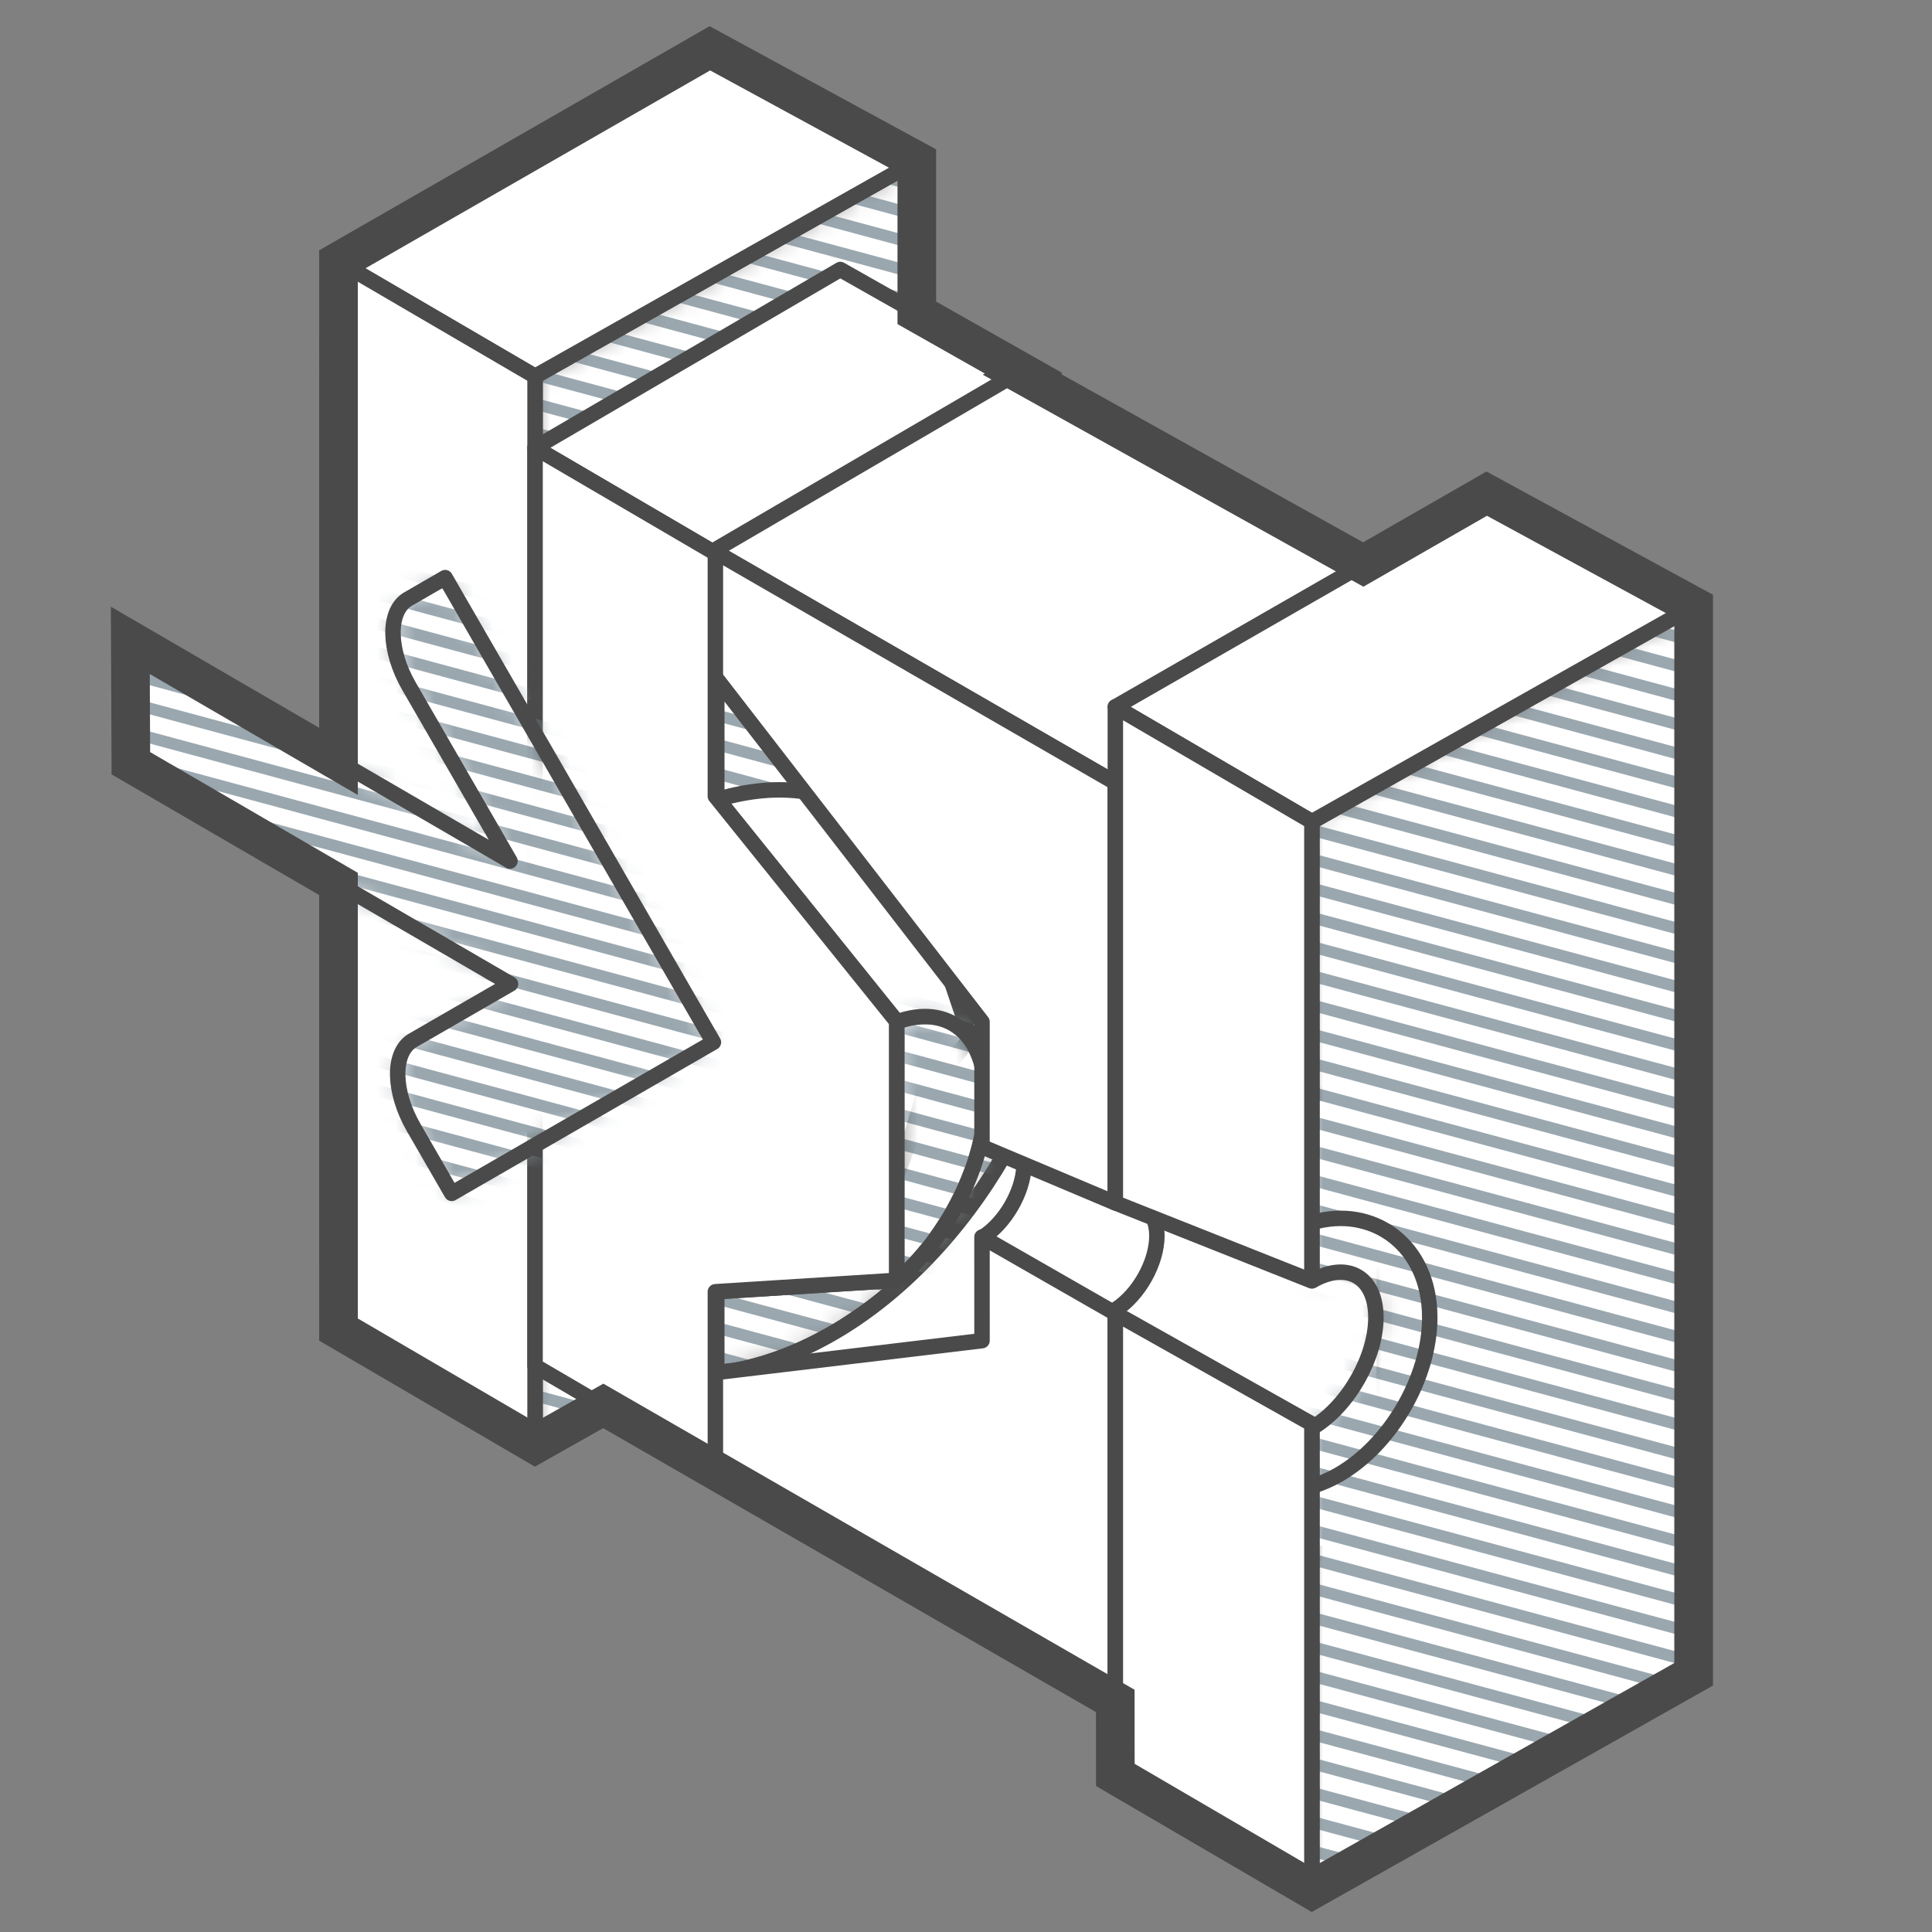 <svg width="100" height="100" viewBox="0 0 100 100" fill="none" xmlns="http://www.w3.org/2000/svg">
<rect x="0" y="0" width="100" height="100" fill="#808080" stroke="none"/>
<mask id="mask0_1164_24412" style="mask-type:alpha" maskUnits="userSpaceOnUse" x="27" y="8" width="29" height="67">
<path d="M47.455 8.326L47.454 45.075L55.318 45.076C55.434 45.876 55.495 46.712 55.495 47.58C55.495 55.752 50.178 64.923 43.082 69.015C40.032 70.773 36.949 71.413 34.155 71.115L27.694 74.761V19.477L47.455 8.326Z" fill="white"/>
</mask>
<g mask="url(#mask0_1164_24412)">
<path d="M47.455 8.326L47.454 45.075L55.318 45.076C55.434 45.876 55.495 46.712 55.495 47.58C55.495 55.752 50.178 64.923 43.082 69.015C40.032 70.773 36.949 71.413 34.155 71.115L27.694 74.761V19.477L47.455 8.326Z" fill="white"/>
<path d="M1.919 50.192L89.391 73.763M1.919 -4.162L89.391 19.409L1.919 -4.162ZM1.919 -2.652L89.391 20.919L1.919 -2.652ZM1.919 -1.142L89.391 22.429L1.919 -1.142ZM1.919 0.368L89.391 23.939L1.919 0.368ZM1.919 1.878L89.391 25.449L1.919 1.878ZM1.919 3.387L89.391 26.958L1.919 3.387ZM1.919 4.897L89.391 28.468L1.919 4.897ZM1.919 6.407L89.391 29.978L1.919 6.407ZM1.919 7.917L89.391 31.488L1.919 7.917ZM1.919 9.427L89.391 32.998L1.919 9.427ZM1.919 10.937L89.391 34.508L1.919 10.937ZM1.919 12.446L89.391 36.017L1.919 12.446ZM1.919 13.956L89.391 37.527L1.919 13.956ZM1.919 15.466L89.391 39.037L1.919 15.466ZM1.919 16.976L89.391 40.547L1.919 16.976ZM1.919 18.486L89.391 42.057L1.919 18.486ZM1.919 19.995L89.391 43.566L1.919 19.995ZM1.919 21.505L89.391 45.076L1.919 21.505ZM1.919 42.643L89.391 66.214L1.919 42.643ZM1.919 41.133L89.391 64.704L1.919 41.133ZM1.919 39.623L89.391 63.194L1.919 39.623ZM1.919 38.113L89.391 61.684L1.919 38.113ZM1.919 36.603L89.391 60.174L1.919 36.603ZM1.919 35.093L89.391 58.665L1.919 35.093ZM1.919 33.584L89.391 57.155L1.919 33.584ZM1.919 32.074L89.391 55.645L1.919 32.074ZM1.919 30.564L89.391 54.135L1.919 30.564ZM1.919 29.054L89.391 52.625L1.919 29.054ZM1.919 27.544L89.391 51.115L1.919 27.544ZM1.919 26.035L89.391 49.606L1.919 26.035ZM1.919 24.525L89.391 48.096L1.919 24.525ZM1.919 23.015L89.391 46.586L1.919 23.015ZM1.919 48.682L89.391 72.253L1.919 48.682ZM1.919 47.172L89.391 70.743L1.919 47.172ZM1.919 45.662L89.391 69.233L1.919 45.662ZM1.919 44.153L89.391 67.724L1.919 44.153ZM1.919 59.251L89.391 82.822L1.919 59.251ZM1.919 60.76L89.391 84.332L1.919 60.76ZM1.919 62.27L89.391 85.841L1.919 62.27ZM1.919 63.78L89.391 87.351L1.919 63.78ZM1.919 65.29L89.391 88.861L1.919 65.29ZM1.919 66.8L89.391 90.371L1.919 66.8ZM1.919 57.741L89.391 81.312L1.919 57.741ZM1.919 56.231L89.391 79.802L1.919 56.231ZM1.919 54.721L89.391 78.292L1.919 54.721ZM1.919 53.211L89.391 76.782L1.919 53.211ZM1.919 51.702L89.391 75.273L1.919 51.702Z" stroke="#9AA7AF" stroke-width="0.6" stroke-linecap="round" stroke-linejoin="round"/>
</g>
<path fill-rule="evenodd" clip-rule="evenodd" d="M47.455 8.326L47.454 45.075L55.318 45.076C55.434 45.876 55.495 46.712 55.495 47.58C55.495 55.752 50.178 64.923 43.082 69.015C40.032 70.773 36.949 71.413 34.155 71.115L27.694 74.761V19.477L47.455 8.326Z" stroke="#4A4A4A" stroke-width="0.8" stroke-linejoin="round"/>
<path fill-rule="evenodd" clip-rule="evenodd" d="M36.743 2.5L47.454 8.326L27.694 19.477L17.521 13.535L36.743 2.5Z" fill="white" stroke="#4A4A4A" stroke-width="0.8" stroke-linejoin="round"/>
<path fill-rule="evenodd" clip-rule="evenodd" d="M27.694 74.761L17.521 68.818V13.535L27.694 19.477V74.761Z" fill="white" stroke="#4A4A4A" stroke-width="0.8" stroke-linejoin="round"/>
<path fill-rule="evenodd" clip-rule="evenodd" d="M43.493 13.949L52.985 19.323L37.028 28.638L27.695 23.177L43.493 13.949Z" fill="white" stroke="#4A4A4A" stroke-width="0.8" stroke-linejoin="round"/>
<path fill-rule="evenodd" clip-rule="evenodd" d="M55.494 47.58C55.494 55.752 50.178 64.923 43.082 69.015C39.653 70.992 36.181 71.555 33.125 70.96V73.439L55.318 73.438C55.434 74.238 55.494 46.712 55.494 47.58Z" fill="white" stroke="#4A4A4A" stroke-width="0.8"/>
<path fill-rule="evenodd" clip-rule="evenodd" d="M71.653 56.6V80.395H50.851L50.851 64.045L50.881 64.027C52.023 63.295 52.938 61.717 53.001 60.369L53.005 60.221C53.005 58.793 51.997 58.216 50.753 58.933L50.851 58.879L50.851 56.6H71.653Z" fill="white" stroke="#4A4A4A" stroke-width="0.8" stroke-linejoin="round"/>
<path fill-rule="evenodd" clip-rule="evenodd" d="M59.069 62.451C59.564 62.639 59.88 63.172 59.88 63.971C59.88 65.349 58.94 67.018 57.756 67.777L57.628 67.855" fill="white"/>
<path d="M59.069 62.451C59.564 62.639 59.88 63.172 59.88 63.971C59.88 65.349 58.94 67.018 57.756 67.777L57.628 67.855" stroke="#4A4A4A" stroke-width="0.8" stroke-linejoin="round"/>
<path fill-rule="evenodd" clip-rule="evenodd" d="M33.717 42.859C33.26 43.117 32.807 43.395 32.361 43.692L32.361 61.984L45.901 61.984C46.705 60.227 47.345 58.427 47.791 56.638L50.236 53.734L48.039 47.213C46.391 41.001 40.604 38.984 33.717 42.859Z" fill="white" stroke="#4A4A4A" stroke-width="0.8"/>
<mask id="mask1_1164_24412" style="mask-type:alpha" maskUnits="userSpaceOnUse" x="46" y="52" width="6" height="15">
<path d="M46.409 52.901C49.045 51.929 51.036 53.502 51.036 56.822C51.036 60.143 49.045 64.101 46.409 66.285L46.409 52.901Z" fill="white"/>
</mask>
<g mask="url(#mask1_1164_24412)">
<path d="M46.409 52.901C49.045 51.929 51.036 53.502 51.036 56.822C51.036 60.143 49.045 64.101 46.409 66.285L46.409 52.901Z" fill="white" stroke="#4A4A4A" stroke-width="0.8" stroke-linejoin="round"/>
<path d="M1.919 50.192L89.391 73.763M1.919 -4.162L89.391 19.409L1.919 -4.162ZM1.919 -2.652L89.391 20.919L1.919 -2.652ZM1.919 -1.142L89.391 22.429L1.919 -1.142ZM1.919 0.368L89.391 23.939L1.919 0.368ZM1.919 1.878L89.391 25.449L1.919 1.878ZM1.919 3.387L89.391 26.958L1.919 3.387ZM1.919 4.897L89.391 28.468L1.919 4.897ZM1.919 6.407L89.391 29.978L1.919 6.407ZM1.919 7.917L89.391 31.488L1.919 7.917ZM1.919 9.427L89.391 32.998L1.919 9.427ZM1.919 10.937L89.391 34.508L1.919 10.937ZM1.919 12.446L89.391 36.017L1.919 12.446ZM1.919 13.956L89.391 37.527L1.919 13.956ZM1.919 15.466L89.391 39.037L1.919 15.466ZM1.919 16.976L89.391 40.547L1.919 16.976ZM1.919 18.486L89.391 42.057L1.919 18.486ZM1.919 19.995L89.391 43.566L1.919 19.995ZM1.919 21.505L89.391 45.076L1.919 21.505ZM1.919 42.643L89.391 66.214L1.919 42.643ZM1.919 41.133L89.391 64.704L1.919 41.133ZM1.919 39.623L89.391 63.194L1.919 39.623ZM1.919 38.113L89.391 61.684L1.919 38.113ZM1.919 36.603L89.391 60.174L1.919 36.603ZM1.919 35.093L89.391 58.665L1.919 35.093ZM1.919 33.584L89.391 57.155L1.919 33.584ZM1.919 32.074L89.391 55.645L1.919 32.074ZM1.919 30.564L89.391 54.135L1.919 30.564ZM1.919 29.054L89.391 52.625L1.919 29.054ZM1.919 27.544L89.391 51.115L1.919 27.544ZM1.919 26.035L89.391 49.606L1.919 26.035ZM1.919 24.525L89.391 48.096L1.919 24.525ZM1.919 23.015L89.391 46.586L1.919 23.015ZM1.919 48.682L89.391 72.253L1.919 48.682ZM1.919 47.172L89.391 70.743L1.919 47.172ZM1.919 45.662L89.391 69.233L1.919 45.662ZM1.919 44.152L89.391 67.724L1.919 44.152ZM1.919 59.251L89.391 82.822L1.919 59.251ZM1.919 60.76L89.391 84.332L1.919 60.76ZM1.919 62.27L89.391 85.841L1.919 62.27ZM1.919 63.78L89.391 87.351L1.919 63.78ZM1.919 65.29L89.391 88.861L1.919 65.29ZM1.919 66.8L89.391 90.371L1.919 66.8ZM1.919 57.741L89.391 81.312L1.919 57.741ZM1.919 56.231L89.391 79.802L1.919 56.231ZM1.919 54.721L89.391 78.292L1.919 54.721ZM1.919 53.211L89.391 76.782L1.919 53.211ZM1.919 51.702L89.391 75.273L1.919 51.702Z" stroke="#9AA7AF" stroke-width="0.6" stroke-linecap="round" stroke-linejoin="round"/>
</g>
<path fill-rule="evenodd" clip-rule="evenodd" d="M46.409 52.901C49.045 51.929 51.036 53.502 51.036 56.822C51.036 60.143 49.045 64.101 46.409 66.285L46.409 52.901Z" stroke="#4A4A4A" stroke-width="0.8" stroke-linejoin="round"/>
<path fill-rule="evenodd" clip-rule="evenodd" d="M52.724 19.283L74.062 31.169L57.726 40.513L36.926 28.511L52.724 19.283Z" fill="white" stroke="#4A4A4A" stroke-width="0.8" stroke-linejoin="round"/>
<path fill-rule="evenodd" clip-rule="evenodd" d="M36.926 28.511L57.726 40.513L57.726 62.262L50.828 59.354L50.829 52.891L37.101 35.145V41.303L46.409 52.865V66.269L37.101 66.857V71.037L50.829 69.392L50.828 64.028L57.726 67.98L57.726 88.04L36.926 76.038V28.511Z" fill="white" stroke="#4A4A4A" stroke-width="0.8" stroke-linejoin="round"/>
<path fill-rule="evenodd" clip-rule="evenodd" d="M27.695 23.177L37.028 28.638L37.027 41.213L46.409 52.865V66.269L37.027 66.861L37.028 76.165L27.695 70.704V23.177Z" fill="white" stroke="#4A4A4A" stroke-width="0.8" stroke-linejoin="round"/>
<mask id="mask2_1164_24412" style="mask-type:alpha" maskUnits="userSpaceOnUse" x="67" y="31" width="21" height="67">
<path d="M67.903 42.529L87.663 31.378V86.661L67.903 97.812L67.903 73.91L68.055 73.818C69.814 72.713 71.216 70.238 71.216 68.195C71.216 66.094 69.733 65.246 67.903 66.301L67.903 42.529Z" fill="white"/>
</mask>
<g mask="url(#mask2_1164_24412)">
<path d="M67.903 42.529L87.663 31.378V86.661L67.903 97.812L67.903 73.91L68.055 73.818C69.814 72.713 71.216 70.238 71.216 68.195C71.216 66.094 69.733 65.246 67.903 66.301L67.903 42.529Z" fill="white"/>
<path d="M21.919 68.317L109.391 91.888M21.919 13.963L109.391 37.534L21.919 13.963ZM21.919 15.473L109.391 39.044L21.919 15.473ZM21.919 16.983L109.391 40.554L21.919 16.983ZM21.919 18.493L109.391 42.064L21.919 18.493ZM21.919 20.003L109.391 43.574L21.919 20.003ZM21.919 21.512L109.391 45.083L21.919 21.512ZM21.919 23.022L109.391 46.593L21.919 23.022ZM21.919 24.532L109.391 48.103L21.919 24.532ZM21.919 26.042L109.391 49.613L21.919 26.042ZM21.919 27.552L109.391 51.123L21.919 27.552ZM21.919 29.061L109.391 52.633L21.919 29.061ZM21.919 30.571L109.391 54.142L21.919 30.571ZM21.919 32.081L109.391 55.652L21.919 32.081ZM21.919 33.591L109.391 57.162L21.919 33.591ZM21.919 35.101L109.391 58.672L21.919 35.101ZM21.919 36.611L109.391 60.182L21.919 36.611ZM21.919 38.12L109.391 61.691L21.919 38.12ZM21.919 39.63L109.391 63.201L21.919 39.63ZM21.919 60.768L109.391 84.339L21.919 60.768ZM21.919 59.258L109.391 82.829L21.919 59.258ZM21.919 57.748L109.391 81.319L21.919 57.748ZM21.919 56.238L109.391 79.809L21.919 56.238ZM21.919 54.728L109.391 78.299L21.919 54.728ZM21.919 53.218L109.391 76.79L21.919 53.218ZM21.919 51.709L109.391 75.28L21.919 51.709ZM21.919 50.199L109.391 73.77L21.919 50.199ZM21.919 48.689L109.391 72.26L21.919 48.689ZM21.919 47.179L109.391 70.75L21.919 47.179ZM21.919 45.669L109.391 69.24L21.919 45.669ZM21.919 44.16L109.391 67.731L21.919 44.16ZM21.919 42.65L109.391 66.221L21.919 42.65ZM21.919 41.14L109.391 64.711L21.919 41.14ZM21.919 66.807L109.391 90.378L21.919 66.807ZM21.919 65.297L109.391 88.868L21.919 65.297ZM21.919 63.787L109.391 87.358L21.919 63.787ZM21.919 62.277L109.391 85.849L21.919 62.277ZM21.919 77.376L109.391 100.947L21.919 77.376ZM21.919 78.885L109.391 102.456L21.919 78.885ZM21.919 80.395L109.391 103.966L21.919 80.395ZM21.919 81.905L109.391 105.476L21.919 81.905ZM21.919 83.415L109.391 106.986L21.919 83.415ZM21.919 84.925L109.391 108.496L21.919 84.925ZM21.919 75.866L109.391 99.437L21.919 75.866ZM21.919 74.356L109.391 97.927L21.919 74.356ZM21.919 72.846L109.391 96.417L21.919 72.846ZM21.919 71.336L109.391 94.907L21.919 71.336ZM21.919 69.826L109.391 93.398L21.919 69.826Z" stroke="#9AA7AF" stroke-width="0.6" stroke-linecap="round" stroke-linejoin="round"/>
</g>
<path d="M67.903 66.225V42.529L87.663 31.378V86.661L67.903 97.812V73.779" stroke="#4A4A4A" stroke-width="0.8" stroke-linejoin="round"/>
<path fill-rule="evenodd" clip-rule="evenodd" d="M76.952 25.551L87.663 31.378L67.903 42.529L57.73 36.586L76.952 25.551Z" fill="white" stroke="#4A4A4A" stroke-width="0.8" stroke-linejoin="round"/>
<path fill-rule="evenodd" clip-rule="evenodd" d="M67.903 73.705V97.812L57.73 91.87V67.983L67.903 73.705ZM57.73 36.586L67.903 42.529V66.301L57.73 62.261V36.586Z" fill="white" stroke="#4A4A4A" stroke-width="0.8" stroke-linejoin="round"/>
<path d="M67.903 63.282C71.094 62.345 74.004 64.478 74.004 68.195C74.004 71.294 71.987 74.773 69.296 76.325C68.831 76.593 68.364 76.793 67.902 76.928" stroke="#4A4A4A" stroke-width="0.8"/>
<path d="M67.903 66.301C69.733 65.246 71.216 66.094 71.216 68.195C71.216 70.238 69.814 72.713 68.055 73.818L67.903 73.91" stroke="#4A4A4A" stroke-width="0.8" stroke-linejoin="round"/>
<mask id="mask3_1164_24412" style="mask-type:alpha" maskUnits="userSpaceOnUse" x="6" y="29" width="31" height="33">
<path d="M23.38 61.77L21.413 58.364C20.352 56.526 20.307 54.555 21.293 53.895L21.365 53.849L26.424 50.93L6.773 39.505L6.745 33.145L26.396 44.569L21.17 35.52C20.109 33.682 20.064 31.711 21.05 31.051L21.122 31.006L23.04 29.898L36.926 53.949L23.38 61.77Z" fill="white"/>
</mask>
<g mask="url(#mask3_1164_24412)">
<path d="M23.38 61.77L21.413 58.364C20.352 56.526 20.307 54.555 21.293 53.895L21.365 53.849L26.424 50.93L6.773 39.505L6.745 33.145L26.396 44.569L21.17 35.52C20.109 33.682 20.064 31.711 21.05 31.051L21.122 31.006L23.04 29.898L36.926 53.949L23.38 61.77Z" fill="white"/>
<path d="M1.919 50.192L89.391 73.763M1.919 -4.162L89.391 19.409L1.919 -4.162ZM1.919 -2.652L89.391 20.919L1.919 -2.652ZM1.919 -1.142L89.391 22.429L1.919 -1.142ZM1.919 0.368L89.391 23.939L1.919 0.368ZM1.919 1.878L89.391 25.449L1.919 1.878ZM1.919 3.387L89.391 26.959L1.919 3.387ZM1.919 4.897L89.391 28.468L1.919 4.897ZM1.919 6.407L89.391 29.978L1.919 6.407ZM1.919 7.917L89.391 31.488L1.919 7.917ZM1.919 9.427L89.391 32.998L1.919 9.427ZM1.919 10.937L89.391 34.508L1.919 10.937ZM1.919 12.446L89.391 36.017L1.919 12.446ZM1.919 13.956L89.391 37.527L1.919 13.956ZM1.919 15.466L89.391 39.037L1.919 15.466ZM1.919 16.976L89.391 40.547L1.919 16.976ZM1.919 18.486L89.391 42.057L1.919 18.486ZM1.919 19.995L89.391 43.566L1.919 19.995ZM1.919 21.505L89.391 45.076L1.919 21.505ZM1.919 42.643L89.391 66.214L1.919 42.643ZM1.919 41.133L89.391 64.704L1.919 41.133ZM1.919 39.623L89.391 63.194L1.919 39.623ZM1.919 38.113L89.391 61.684L1.919 38.113ZM1.919 36.603L89.391 60.174L1.919 36.603ZM1.919 35.094L89.391 58.665L1.919 35.094ZM1.919 33.584L89.391 57.155L1.919 33.584ZM1.919 32.074L89.391 55.645L1.919 32.074ZM1.919 30.564L89.391 54.135L1.919 30.564ZM1.919 29.054L89.391 52.625L1.919 29.054ZM1.919 27.544L89.391 51.115L1.919 27.544ZM1.919 26.035L89.391 49.606L1.919 26.035ZM1.919 24.525L89.391 48.096L1.919 24.525ZM1.919 23.015L89.391 46.586L1.919 23.015ZM1.919 48.682L89.391 72.253L1.919 48.682ZM1.919 47.172L89.391 70.743L1.919 47.172ZM1.919 45.662L89.391 69.233L1.919 45.662ZM1.919 44.153L89.391 67.724L1.919 44.153ZM1.919 59.251L89.391 82.822L1.919 59.251ZM1.919 60.76L89.391 84.332L1.919 60.76ZM1.919 62.27L89.391 85.841L1.919 62.27ZM1.919 63.78L89.391 87.351L1.919 63.78ZM1.919 65.29L89.391 88.861L1.919 65.29ZM1.919 66.8L89.391 90.371L1.919 66.8ZM1.919 57.741L89.391 81.312L1.919 57.741ZM1.919 56.231L89.391 79.802L1.919 56.231ZM1.919 54.721L89.391 78.292L1.919 54.721ZM1.919 53.211L89.391 76.782L1.919 53.211ZM1.919 51.702L89.391 75.273L1.919 51.702Z" stroke="#9AA7AF" stroke-width="0.6" stroke-linecap="round" stroke-linejoin="round"/>
</g>
<path fill-rule="evenodd" clip-rule="evenodd" d="M23.38 61.77L21.413 58.364C20.352 56.526 20.307 54.555 21.293 53.895L21.365 53.849L26.424 50.93L6.773 39.505L6.745 33.145L26.396 44.569L21.17 35.52C20.109 33.682 20.064 31.711 21.05 31.051L21.122 31.006L23.04 29.898L36.926 53.949L23.38 61.77Z" stroke="#4A4A4A" stroke-width="0.8" stroke-linejoin="round"/>
<path fill-rule="evenodd" clip-rule="evenodd" d="M36.743 2.5L47.454 8.326L47.454 16.192L52.985 19.323L52.892 19.377L70.562 29.219L76.952 25.551L87.663 31.378V86.661L67.903 97.812L57.73 91.87L57.726 88.04L31.224 72.769L27.694 74.761L17.521 68.818L17.52 45.753L6.773 39.505L6.745 33.145L17.52 39.409L17.521 13.535L36.743 2.5Z" stroke="#4A4A4A" stroke-width="2"/>
</svg>

